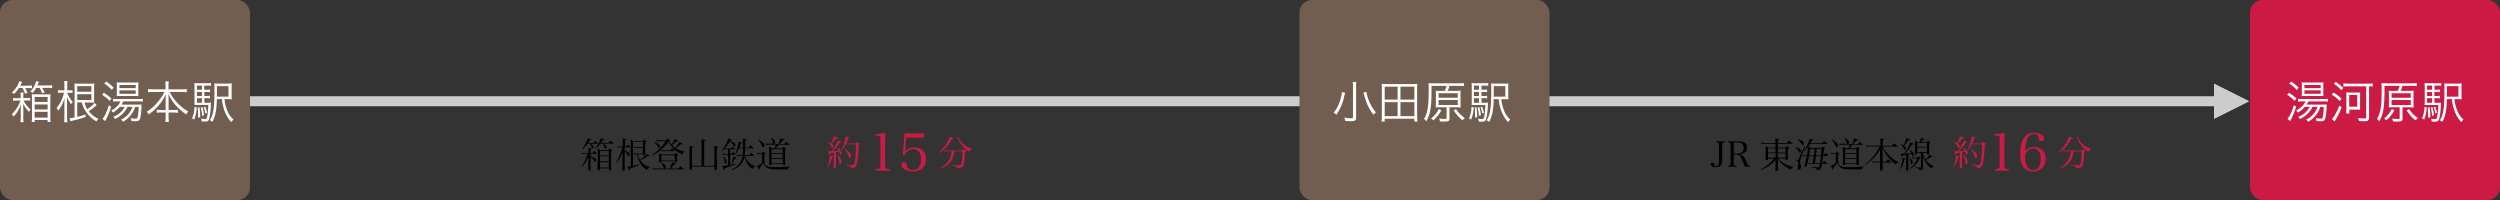 <svg id="レイヤー_1" data-name="レイヤー 1" xmlns="http://www.w3.org/2000/svg" viewBox="0 0 1000 80" width="1000" height="80"><rect x="0" y="0" width="1000" height="80" fill="#333333" stroke="none"/><defs><style>.cls-1{fill:#cb1b45;}.cls-2{fill:#ccc;}.cls-3{fill:#725e50;}.cls-4{fill:#fff;}</style></defs><path d="M235.38,60.21c0-.31,0-.55,0-1,.49,0,1.06.14,1.22.18s.11.08.11.13-.13.16-.49.25V61.2h.74l.73-.87c.45.42.59.56,1,1,0,.05.07.08.07.11s-.07.08-.16.08h-2.38v.95a10.45,10.45,0,0,1,1.26.56c.74.35.94.56.94,1s-.13.8-.3.8-.11,0-.34-.41a8.35,8.35,0,0,0-1.56-1.65c0,2.65,0,3,0,5.17,0,.11,0,.15-.11.18a3.44,3.44,0,0,1-.63.07.18.18,0,0,1-.2-.12,16,16,0,0,0,.07-1.7c0-.35,0-.88,0-1.61v-2a14.36,14.36,0,0,1-1.12,2.13,9.59,9.59,0,0,1-1.54,1.84l-.14-.15a16.32,16.32,0,0,0,2-3.61,9.8,9.8,0,0,0,.47-1.42h-1a4.08,4.08,0,0,0-1,.11l-.1-.57a4.73,4.73,0,0,0,1.05.14h1.33Zm2-3.07c.31-.35.4-.47.73-.8.45.42.59.54,1,.92a.26.26,0,0,1,.07.12s-.07.08-.15.08h-2.93c1,.56,1.33.92,1.33,1.26s-.3.7-.51.7-.12-.06-.18-.22a6.39,6.39,0,0,0-.84-1.74h-.85a14,14,0,0,1-2.1,2.28l-.19-.15a12.18,12.18,0,0,0,1.73-2.69,7,7,0,0,0,.54-1.54c1.22.26,1.57.38,1.57.49s-.22.18-.7.21a10,10,0,0,1-.63,1.08Zm6,0,.86-.9a15,15,0,0,1,1.17,1c.05.06.07.09.07.13s-.05.07-.12.07h-4.12c.87.52,1.36,1,1.36,1.33s-.34.76-.55.76-.14,0-.24-.41a4.16,4.16,0,0,0-.77-1.68h-.81a12.31,12.31,0,0,1-1.93,2l-.21-.12a9.45,9.45,0,0,0,1.58-2.48,7.74,7.74,0,0,0,.55-1.48c1.48.35,1.49.35,1.49.49s-.16.18-.64.22a6.25,6.25,0,0,1-.6,1Zm0,2.87c.23-.28.3-.37.53-.63.38.28.48.36.82.63.12.08.17.15.17.21s0,.14-.46.36v4.26c0,1.36,0,1.79.07,3,0,.11-.07.18-.14.19a3.67,3.67,0,0,1-.63.07c-.14,0-.2,0-.22-.18v-.55H240v.54c0,.16-.15.22-.5.22h-.23c-.14,0-.21,0-.23-.17,0-.84.07-3.16.07-5.5,0-1.34,0-2.41-.07-3.15a12,12,0,0,1,1.05.7Zm.14,2.18V60.33H240v1.86Zm-3.48.33v2h3.48v-2Zm0,2.36V67h3.48V64.88Z"/><path d="M250.52,58.59c.22-.32.29-.42.53-.74.46.38.6.49,1,.87.06,0,.08.07.08.1s-.08.08-.17.08h-2.08v1.25a9.15,9.15,0,0,1,1.05.57c.76.47.9.62.9,1s-.17.83-.36.83-.16-.07-.24-.23a8.39,8.39,0,0,0-1.35-1.91v.2c0,.8,0,6.17,0,7.39,0,.08,0,.11-.14.14a3.64,3.64,0,0,1-.7.08c-.14,0-.17,0-.17-.14.08-1.85.08-1.85.1-2.55,0-.15,0-.71,0-1.66,0-.78,0-1,0-1.18l.14-2.17A11.08,11.08,0,0,1,246.69,65l-.17-.1a20.1,20.1,0,0,0,1.69-3.61,16,16,0,0,0,.68-2.37h-1a4.84,4.84,0,0,0-1,.09l-.09-.49a4.13,4.13,0,0,0,1.1.09h1.2V56.76a12.46,12.46,0,0,0,0-1.3,11.68,11.68,0,0,1,1.43.18c.09,0,.15.08.15.14s-.13.18-.67.33l0,2.48Zm4.56,3.11a6.06,6.06,0,0,0,.89,2.2,11.56,11.56,0,0,0,1.1-.81,7.75,7.75,0,0,0,1.61-1.57c.89.58,1.05.7,1.05.8s-.09.14-.25.14h-.35a19.49,19.49,0,0,1-3,1.65,7,7,0,0,0,1.58,1.67,5.1,5.1,0,0,0,2.14,1V67a1.52,1.52,0,0,0-1.09,1,8.17,8.17,0,0,1-3.08-3.43,9.55,9.55,0,0,1-.89-2.85h-1.58v4.6c.14,0,1-.21,2.69-.58l0,.17c-.84.37-1.32.56-2.2.91-1.19.46-1.37.53-1.88.76,0,.39-.09.59-.22.59s-.17-.06-.59-1.47c.46-.06.56-.07,1.28-.2V57.92c0-.71,0-.71-.05-1.69v-.49a7.43,7.43,0,0,1,1.11.7h3.7c.25-.27.32-.37.57-.63a8.71,8.71,0,0,1,.81.63c.1.08.14.14.14.18s-.09.15-.5.45c0,2,0,2,0,2.28,0,.55,0,.55,0,2.45,0,.09,0,.11,0,.13a1.89,1.89,0,0,1-.76.12c-.1,0-.14,0-.14-.09V61.7Zm2.06-4.94h-3.95v2.1h3.95Zm0,2.42h-3.95v2.2h3.95Z"/><path d="M266.39,56.14a6.68,6.68,0,0,1,.61-.74l.88.62c.08.07.12.11.12.16s-.12.19-.42.36a15.82,15.82,0,0,0,1.05,1.28,11.05,11.05,0,0,0,1.27-2.2l.58.27c.51.22.66.34.66.49s-.12.17-.31.17h-.33A14.37,14.37,0,0,1,268.79,58a9,9,0,0,0,1.36,1.15,14.6,14.6,0,0,0,1.5-2.33c1.05.45,1.33.59,1.33.72s-.17.16-.73.18a12.07,12.07,0,0,1-1.92,1.54,9.55,9.55,0,0,0,3.59,1.4v.13a1.22,1.22,0,0,0-.89,1,12.5,12.5,0,0,1-3.15-1.94,11.06,11.06,0,0,1-2.53-3.18,15.51,15.51,0,0,1-3.2,3.48,13.19,13.19,0,0,1-3.22,2l-.11-.16A17.12,17.12,0,0,0,264,59.32a15.1,15.1,0,0,0,2.23-2.86h-2.4a10.29,10.29,0,0,0-1.24.08l-.09-.52c.28,0,1.12.12,1.33.12Zm1.49,11.31a12.45,12.45,0,0,0,.95-2.54c1.35.42,1.53.49,1.53.62s-.21.19-.61.19a21.74,21.74,0,0,1-1.54,1.73h3.13c.32-.42.43-.55.78-1a16.47,16.47,0,0,1,1.33,1.1.15.15,0,0,1,.07.12s0,.06-.08.06H262.3c-.22,0-.29,0-1.13.06l-.07-.51a7.66,7.66,0,0,0,1.29.13h3.26c-.14-.1-.15-.12-.22-.4s-.3-.78-.42-1a5.74,5.74,0,0,0-.56-.85l.15-.1A6.45,6.45,0,0,1,266,66a.77.77,0,0,1,.37.64,1.13,1.13,0,0,1-.47.82Zm-6.14-10.57a7.49,7.49,0,0,1,1.67.79c.49.32.59.45.59.7a1.87,1.87,0,0,1-.13.77.24.24,0,0,1-.21.13c-.11,0-.17-.06-.31-.31A7.6,7.6,0,0,0,261.66,57Zm8,4.92.54-.63c.38.28.49.37.82.63.09.07.12.11.12.14a.13.13,0,0,1-.06.09s-.1.07-.15.09a1.35,1.35,0,0,0-.21.13v.48c0,.47,0,.94.07,1.85v0c0,.13,0,.17-.14.21a3.48,3.48,0,0,1-.65.07c-.14,0-.19,0-.19-.15v-.18h-5.31v.18a.19.19,0,0,1-.12.15,3,3,0,0,1-.63.07c-.12,0-.19,0-.19-.14v0c0-.8,0-1.09,0-1.63s0-.93,0-1.93a9.92,9.92,0,0,1,1,.56Zm-1.59-1.69a4.81,4.81,0,0,1,.63-.87,12.37,12.37,0,0,1,1.11,1,.15.15,0,0,1,.05.08c0,.07-.08.13-.2.13h-4.27a10,10,0,0,0-1,.06L264.4,60a7.6,7.6,0,0,0,1.08.11Zm-3.57,4.14h5.31V62.12h-5.31Z"/><path d="M276.77,66.65v.94c0,.19-.1.24-.52.26a.94.94,0,0,0-.27,0h0c-.15,0-.21-.06-.21-.2.06-1.78.07-3,.07-5.15s0-3.17-.05-4.12c1.34.19,1.51.25,1.51.39s-.08.18-.5.32v7.22h3.82V57.45c0-.42,0-1.25,0-1.64a6.51,6.51,0,0,1,1.54.23c.08.05.14.1.14.16s-.07.14-.62.31v9.82h4.07V59.9a8.07,8.07,0,0,0-.11-1.45l.73.1c.71.07.94.14.94.28s-.14.23-.57.38l0,4.06c0,.8,0,1.45.05,4.4,0,.2-.1.24-.51.27h-.29c-.15,0-.21,0-.21-.2v-1.1Z"/><path d="M292.11,61.55h.6c.25-.34.34-.43.59-.76.46.37.6.48,1,.87a.3.3,0,0,1,.06.11c0,.06-.07.1-.17.1h-2.1v4.05c1.15-.22,1.5-.29,2.35-.52l.06.2a48.94,48.94,0,0,1-4.64,1.72c0,.49-.09.66-.24.66a.26.26,0,0,1-.19-.15,8.25,8.25,0,0,1-.46-1.41c.78-.09,1.17-.15,2.27-.35v-4.2H290a4,4,0,0,0-1,.09l-.09-.52a4.6,4.6,0,0,0,1.08.11h1.24V59.73h-.45a2.9,2.9,0,0,0-.73.08l-.1-.43a9.71,9.71,0,0,1-1.2,1.2l-.13-.16a15.72,15.72,0,0,0,1.68-2.64,13.71,13.71,0,0,0,1-2.34l.66.16c.6.12.71.16.71.29s-.15.2-.53.25l-.1.19a10.11,10.11,0,0,1,1.61.85c.45.28.55.42.55.73s-.16.74-.32.74-.2-.08-.34-.31a7.31,7.31,0,0,0-1.63-1.8,16.84,16.84,0,0,1-2,2.8,4,4,0,0,0,.8.07h1.68c.24-.34.32-.44.57-.75l1,.87a.2.2,0,0,1,.06.11c0,.06-.06.09-.13.09h-1.89Zm-2.65,1.16a3.87,3.87,0,0,1,1.19,1.89c0,.4-.3.94-.52.94s-.18-.1-.25-.59a9.73,9.73,0,0,0-.56-2.14ZM297.14,59c0-2,0-2,0-2.36s0-.62,0-1.1c.31,0,.56.09.71.1.75.1.9.14.9.27s-.14.19-.62.36c0,.64,0,.64-.07,2.73h1.36c.31-.4.41-.53.73-.92.55.45.7.57,1.19,1,.06.06.07.08.07.13s-.07.09-.15.09h-3.2c0,1.08-.08,1.77-.18,2.69h1.88c.29-.4.38-.51.68-.88.56.42.72.55,1.24,1a.25.25,0,0,1,.05.11s-.07.1-.16.1H298a5.66,5.66,0,0,0,.93,1.94,6.56,6.56,0,0,0,1.84,1.66,7.79,7.79,0,0,0,1.26.58l0,.16c-.52.14-.63.26-1,1a6.22,6.22,0,0,1-2.18-2.3,8.79,8.79,0,0,1-1-2.69,6.76,6.76,0,0,1-2.19,3.76,7.54,7.54,0,0,1-3,1.61l-.1-.23a7.2,7.2,0,0,0,3.31-2.57,6.46,6.46,0,0,0,1.12-2.9h-1.27a7.89,7.89,0,0,0-1,.07l-.07-.52a4.37,4.37,0,0,0,1.07.12H297a23.28,23.28,0,0,0,.18-2.69h-1.58a7.76,7.76,0,0,1-1.15,2l-.21-.08a15.45,15.45,0,0,0,1.1-4.55c.31.07.56.12.72.17.56.11.77.21.77.33s-.18.21-.58.28c-.22.73-.32,1-.51,1.54Zm-4.57,6.43a20.32,20.32,0,0,0,.73-2.81c1,.33,1.28.43,1.28.56s-.17.18-.59.25a15.4,15.4,0,0,1-1.25,2.09Z"/><path d="M302.73,61.14a7.49,7.49,0,0,0,1.08.12h.93a7.29,7.29,0,0,1,.53-.58,7.88,7.88,0,0,1,.87.65c.07.05.1.09.1.14a.14.14,0,0,1-.05.09.74.74,0,0,1-.18.16l-.24.19V65.3a1.85,1.85,0,0,0,.91,1.11,9.69,9.69,0,0,0,3.77.45c1.28,0,3.48-.11,5.55-.27v.13a1.18,1.18,0,0,0-.63.46,5.93,5.93,0,0,0-.21.57c-1.3,0-2.47,0-4.33,0-2.58,0-3.53-.21-4.45-1a3.21,3.21,0,0,1-1-1.59,17.72,17.72,0,0,1-1.57,2c-.07.59-.1.66-.21.66a.26.26,0,0,1-.17-.11s-.08-.16-.29-.62c-.14-.3-.18-.38-.35-.7a13.86,13.86,0,0,0,2-1.18V61.58h-1a7,7,0,0,0-.93.08Zm.54-5.39a12.11,12.11,0,0,1,2,1.43c.39.32.5.52.5.84s-.31,1-.53,1-.24-.11-.56-.91a7.87,7.87,0,0,0-1.51-2.27Zm8.05,1.92a9.23,9.23,0,0,0,.83-2.33l1.48.41c.1,0,.14.1.14.17s-.08.15-.67.26a8.49,8.49,0,0,1-1.46,1.49h2c.28-.39.38-.52.72-1,.54.42.71.56,1.26,1,.08.07.13.12.13.16s0,.1-.19.1H311.5a10.21,10.21,0,0,1-1.26,1.4h2.65l.6-.59c.37.28.48.38.81.66.09.09.13.13.13.16s-.22.23-.42.32v2.79c0,.71,0,.82.07,3.05,0,.13,0,.17-.11.21a1.53,1.53,0,0,1-.6.11c-.21,0-.27,0-.27-.19v-.28h-4.5v.28c0,.11-.05.15-.12.18l-.63,0a.16.16,0,0,1-.18-.16v-.07c0-1.31,0-2,0-2.74,0-2.05,0-3.61-.07-4.38a7.89,7.89,0,0,1,1.12.6h1.17a11.28,11.28,0,0,0,.42-1.4h-2.94a7.58,7.58,0,0,0-1.06.09l-.16-.49a4.32,4.32,0,0,0,.62,0l.6,0h2c-.1-.07-.12-.13-.19-.36a4.43,4.43,0,0,0-.86-1.85l.17-.12a8.15,8.15,0,0,1,1.23.93.75.75,0,0,1,.35.64,1,1,0,0,1-.35.76Zm1.78,3.59V59.71h-4.5v1.55Zm-4.5.32v1.66h4.5V61.58Zm0,2V65.3h4.5V63.57Z"/><path class="cls-1" d="M331,66.72a14,14,0,0,0,.94-4.48c1.25.31,1.29.32,1.29.45s-.13.2-.43.27a16.71,16.71,0,0,1-1.54,3.86Zm.27-10a6.13,6.13,0,0,1,1.15.6,10.3,10.3,0,0,0,1.15-2.8l.78.27c.66.21.79.26.79.39s-.1.15-.69.21A13.54,13.54,0,0,1,333,57c-.07.09-.07.09-.42.48a4.43,4.43,0,0,1,.55.42,1,1,0,0,1,.24.5,1.5,1.5,0,0,1-.2.65.28.28,0,0,1-.22.15c-.1,0-.16-.07-.27-.31s-.35-.61-.49-.82a5.64,5.64,0,0,0-1.09-1.21Zm2.32,4.35c-.49.1-.58.13-1.63.28-.05.37-.14.54-.26.54s-.21-.16-.44-1.35h.39l1,0a11.26,11.26,0,0,0,1.18-1.72,13,13,0,0,0,1.31-2.6c.28.09.58.19.72.25.56.19.7.28.7.38s-.17.21-.63.22a27.25,27.25,0,0,1-2.88,3.45c.59,0,1-.06,2.44-.21a5.08,5.08,0,0,0-.63-1.1L335,59a10.56,10.56,0,0,1,1.3,1.29,1.14,1.14,0,0,1,.34.69c0,.36-.27.76-.51.76s-.18-.09-.29-.52c-.06-.19-.12-.35-.24-.68,0,0-.45.12-1.23.3V63.8l0,3.27v.09c0,.14-.21.21-.68.21-.14,0-.2,0-.21-.16,0-2,0-2.2,0-3.41Zm1.56,1a5.36,5.36,0,0,1,1.47,2.56c0,.49-.32,1.06-.6,1.06a.19.19,0,0,1-.2-.14,3.5,3.5,0,0,1-.11-.75,10.5,10.5,0,0,0-.74-2.64Zm7.14-4.66a6.76,6.76,0,0,1,.68-.63c.35.27.46.35.77.63.11.1.15.17.15.23s-.14.22-.45.35a46.2,46.2,0,0,1-.32,5.34,16,16,0,0,1-.6,2.76c-.3.79-.83,1.1-2,1.19-.08-.47-.19-.63-.56-.8a8.47,8.47,0,0,0-1.73-.44v-.21c1.64.16,2.34.21,2.83.21.3,0,.39-.07.55-.4.46-1,.78-4,.78-7.31v-.59h-4.17a13.39,13.39,0,0,1-1.57,2.38l-.17-.13a15.1,15.1,0,0,0,1.39-3.43,13.17,13.17,0,0,0,.43-2c1.32.34,1.56.42,1.56.56s-.16.18-.56.24c-.44,1.06-.61,1.44-.91,2.08ZM338,59.52a12.15,12.15,0,0,1,1.82,1.63c.45.5.58.73.58,1.06s-.31,1-.56,1-.17-.09-.24-.3a10.86,10.86,0,0,0-1.75-3.27Z"/><path class="cls-1" d="M350.22,67.66a3.59,3.59,0,0,0,1.39-.21c.46-.21.57-.65.57-2.16V56.45c-.05-1.83-.05-1.83-.21-2s-.42-.19-1-.19h-.8v-.61a24.76,24.76,0,0,0,4-.55c-.1,1.66-.16,3.45-.16,5.92v6.24c0,1.41.08,1.83.37,2.08s.34.23,1.54.29v.61h-5.74Z"/><path class="cls-1" d="M362.07,60.52A4.81,4.81,0,0,1,365.78,59a4.38,4.38,0,0,1,4.62,4.7c0,3-2.07,4.88-5.33,4.88-2.46,0-4.49-1.24-4.49-2.71,0-.61.38-.93,1.13-.93s.86.17.9.86A2.29,2.29,0,0,0,365.13,68c2,0,3.32-1.66,3.32-4.16a5.58,5.58,0,0,0-.76-3,2.76,2.76,0,0,0-2.37-1.2,4,4,0,0,0-3.55,2.44l-.65-.09.7-8.65h7.93L369.46,55h-6.95Z"/><path class="cls-1" d="M375.54,61a13.93,13.93,0,0,0,2.89-3.28,10.76,10.76,0,0,0,1.44-3c.3.11.55.2.7.24.72.25.84.31.84.4s-.15.19-.67.26A13.91,13.91,0,0,1,378.4,59a12.62,12.62,0,0,1-2.73,2.2Zm6.17-.48a9.59,9.59,0,0,1-1.07,3.58,6.82,6.82,0,0,1-2.76,2.59,10.28,10.28,0,0,1-1.62.7l-.1-.2a7.91,7.91,0,0,0,3.77-3.78,9.52,9.52,0,0,0,.73-2.89h-1.78a8.47,8.47,0,0,0-1.12.1l-.1-.53a6.6,6.6,0,0,0,1.2.11h6c.25-.24.34-.31.59-.53a6.43,6.43,0,0,1,.87.62c.11.09.15.15.15.21s-.1.18-.49.37q-.21,4.44-.74,5.52c-.28.59-.79.77-2.44.82a.74.74,0,0,0-.45-.72,7.65,7.65,0,0,0-1.66-.39v-.25a30.41,30.41,0,0,0,3.12.29c.55,0,.7-.22.89-1.32a36.77,36.77,0,0,0,.3-4.3Zm1.73-5.72a1,1,0,0,0,.06.35,7.48,7.48,0,0,0,2.14,2.73,8.71,8.71,0,0,0,3.17,1.62v.18a1.49,1.49,0,0,0-1.13,1A11.74,11.74,0,0,1,385,58.38a10.7,10.7,0,0,1-1.7-2.74,1.7,1.7,0,0,0-.45-.64Z"/><path d="M690.12,56.52v.34c-1.15,0-1.23.14-1.23,1.44v4.33c0,.17,0,.17,0,1.06,0,.21,0,.38,0,.45a3.42,3.42,0,0,1-.36,1.74,2.24,2.24,0,0,1-2.09,1c-1.29,0-2.17-.49-2.17-1.22,0-.35.34-.59.84-.59a.63.63,0,0,1,.54.23c.05.09.05.09.06.44a.78.78,0,0,0,.79.8.89.89,0,0,0,.91-.73,5.49,5.49,0,0,0,.17-1.72V58.3c0-1.3-.09-1.39-1.21-1.44v-.34Z"/><path d="M693.49,64.9c0,1.29.09,1.4,1.09,1.43v.35h-3.41v-.35c1,0,1.08-.14,1.08-1.43V58.3c0-1.3-.08-1.4-1.08-1.44v-.34h3.88c2.56,0,3.75.8,3.75,2.51a2.67,2.67,0,0,1-.48,1.58,3.43,3.43,0,0,1-2.35,1v.12a2.32,2.32,0,0,1,1.12.51,4.62,4.62,0,0,1,1.16,1.83c.69,1.56.8,1.75,1.08,2a1.12,1.12,0,0,0,.75.27v.31h-2.19a27.61,27.61,0,0,0-1.53-3.63c-.33-.6-.6-.88-1-1a2.64,2.64,0,0,0-1-.17h-.86Zm1.16-3.46a3.59,3.59,0,0,0,1.94-.44,2.12,2.12,0,0,0,.85-1.87c0-1.47-.87-2.19-2.66-2.19h-1.29v4.5Z"/><path d="M711.36,63.4a6.42,6.42,0,0,0,2,1.81,9.67,9.67,0,0,0,4,1.47v.15a1.15,1.15,0,0,0-.91,1,6.28,6.28,0,0,1-1.75-.84,10.74,10.74,0,0,1-3.55-3.45v1.54c0,.59,0,2,.07,3,0,.11,0,.14-.12.17a7.34,7.34,0,0,1-.76.07c-.14,0-.2-.06-.21-.19,0-.35.06-1.34.1-3V64A14.41,14.41,0,0,1,704.35,68l-.11-.2a13.83,13.83,0,0,0,3.52-2.4,12.58,12.58,0,0,0,1.81-1.95h-2.39v.36c0,.12,0,.14-.12.17a3.29,3.29,0,0,1-.59.07c-.17,0-.25,0-.25-.15a.41.41,0,0,1,0-.1c.06-1,.07-1.91.07-3.62,0-.58,0-1.07-.08-1.7a5.34,5.34,0,0,1,1.06.56h2.93V57.52h-4.47a8.23,8.23,0,0,0-1.2.08l-.12-.57a8.75,8.75,0,0,0,1.5.16h4.29v-.08a8.54,8.54,0,0,0-.11-1.71c1.3.15,1.58.21,1.58.36s-.11.19-.55.37v1.06h3.63c.38-.44.51-.57.88-1,.59.46.79.62,1.38,1.11a.15.15,0,0,1,.05.11.11.11,0,0,1-.12.1h-5.82V59h3c.24-.26.33-.34.56-.56a6.58,6.58,0,0,1,.8.56c.11.07.16.12.16.19s-.12.2-.51.37c0,2.28,0,2.48,0,4.14,0,.11,0,.17-.12.2s-.51.06-.66.06-.17-.05-.17-.19V63.4Zm-1.15-4.09h-3V61h3Zm0,2h-3v1.74h3Zm4-2h-3.07V61h3.07Zm0,2h-3.07v1.74h3.07Z"/><path d="M718.23,58.82a9.37,9.37,0,0,1,1.58.68c.46.29.6.5.6.83s-.23.79-.46.79-.17-.08-.29-.31A7.35,7.35,0,0,0,718.14,59Zm.07,5a6.1,6.1,0,0,0,.84.2c.15,0,.21-.09.54-.87.72-1.58,1.49-3.4,2.05-4.79l.21.07-1.81,5.7a2.42,2.42,0,0,0-.12.6,1.4,1.4,0,0,0,.15.58,5,5,0,0,1,.27,1.45,1.25,1.25,0,0,1-.27.8,1.09,1.09,0,0,1-.77.39c-.17,0-.28-.15-.28-.39,0-.07,0-.07.14-1.11a6.3,6.3,0,0,0,.08-.88,2,2,0,0,0-.22-1.06c-.11-.16-.14-.17-.88-.47Zm.94-8.17a7,7,0,0,1,1.66.75c.47.29.61.47.61.77s-.23.82-.44.82-.18-.07-.31-.28a8.3,8.3,0,0,0-1.62-1.87Zm3.46,10.86c-.05.14-.13.18-.38.18-.44,0-.58,0-.58-.17a.2.2,0,0,1,0-.09c.47-1.81.61-2.41,1-4h-.63a4.51,4.51,0,0,0-.87.09l-.1-.52a4.85,4.85,0,0,0,1,.11h.62c.25-1.27.43-2.46.52-3.35a11,11,0,0,1-1.67,1.91l-.16-.16a14.36,14.36,0,0,0,2.36-5c1.2.29,1.5.39,1.5.51s-.07.14-.66.3c-.24.52-.34.71-.51,1h4.64c.36-.45.49-.58.84-1a13.51,13.51,0,0,1,1.3,1.1.21.21,0,0,1,.05.11s-.06.07-.15.07H724c-.25.42-.39.66-.61,1,.36.24.44.3.78.55h4.45c.21-.24.28-.31.49-.53.34.26.45.33.79.61.1.1.13.14.13.2s-.09.15-.45.35c-.07.84-.07.84-.23,2.28h.2a11.66,11.66,0,0,1,.7-.95,13.38,13.38,0,0,1,1,1.08.19.19,0,0,1,0,.11s-.06.08-.11.08h-1.91c-.19,2-.22,2.19-.32,2.9h.17c.31-.42.41-.53.73-.92.47.46.62.6,1.08,1.09a.32.32,0,0,1,0,.09s-.05.07-.12.07h-1.94a4.18,4.18,0,0,1-.52,1.79c-.31.41-.65.56-1.53.7a.66.66,0,0,0-.41-.72,7.41,7.41,0,0,0-1.63-.44v-.19c1.16.1,2,.16,2.29.16.41,0,.49,0,.56-.17a4,4,0,0,0,.3-1.13h-5.09ZM725,65.37c.14-.74.14-.74.5-2.9h-1.92c0,.17,0,.17-.08.49-.09.48-.24,1.2-.53,2.41Zm.56-3.22c.15-1,.17-1.12.29-2.59h-1.78c-.12.77-.12.77-.43,2.59Zm.81.32c-.2,1.35-.2,1.35-.48,2.9H728a25.78,25.78,0,0,0,.37-2.9Zm2-.32c.11-1.33.18-2.2.21-2.59h-1.89c-.16,1.4-.17,1.5-.33,2.59Z"/><path d="M732.2,61.14a7.35,7.35,0,0,0,1.08.12h.92c.23-.26.3-.34.54-.58a7.72,7.72,0,0,1,.86.65c.07.05.1.09.1.14a.12.12,0,0,1,0,.09,1,1,0,0,1-.18.16l-.24.19V65.3a1.82,1.82,0,0,0,.91,1.11,9.69,9.69,0,0,0,3.77.45c1.27,0,3.47-.11,5.55-.27v.13a1.21,1.21,0,0,0-.64.46l-.21.57c-1.3,0-2.46,0-4.32,0-2.58,0-3.53-.21-4.46-1a3.2,3.2,0,0,1-1-1.59,18.94,18.94,0,0,1-1.57,2c-.07.59-.1.66-.21.66s-.11,0-.17-.11-.08-.16-.29-.62c-.14-.3-.19-.38-.35-.7a13.71,13.71,0,0,0,2-1.18V61.58h-1a7.14,7.14,0,0,0-.94.08Zm.53-5.39a11.3,11.3,0,0,1,2,1.43c.4.32.51.52.51.84s-.31,1-.53,1-.24-.11-.56-.91a7.92,7.92,0,0,0-1.52-2.27Zm8.06,1.92a8.81,8.81,0,0,0,.82-2.33l1.49.41c.1,0,.14.1.14.17s-.09.15-.67.26a9.26,9.26,0,0,1-1.46,1.49h2c.28-.39.38-.52.71-1,.55.42.72.56,1.27,1,.08.07.12.12.12.16s0,.1-.18.1H741a10.21,10.21,0,0,1-1.26,1.4h2.65l.6-.59c.36.28.47.38.81.66.08.09.13.13.13.16s-.23.23-.42.32v2.79c0,.71,0,.82.07,3.05,0,.13,0,.17-.12.21a1.46,1.46,0,0,1-.6.11c-.21,0-.26,0-.26-.19v-.28h-4.5v.28c0,.11-.06.15-.13.18l-.63,0a.16.16,0,0,1-.18-.16v-.07c0-1.31,0-2,0-2.74,0-2.05,0-3.61-.07-4.38a7.37,7.37,0,0,1,1.12.6h1.18a11.28,11.28,0,0,0,.42-1.4h-2.94a7.72,7.72,0,0,0-1.07.09l-.15-.49a4.32,4.32,0,0,0,.62,0l.6,0h2c-.1-.07-.13-.13-.2-.36a4.43,4.43,0,0,0-.85-1.85l.17-.12a8.7,8.7,0,0,1,1.23.93.77.77,0,0,1,.35.64,1.06,1.06,0,0,1-.35.76Zm1.78,3.59V59.71h-4.5v1.55Zm-4.5.32v1.66h4.5V61.58Zm0,2V65.3h4.5V63.57Z"/><path d="M756.76,58.31c.35-.46.45-.6.8-1A12.27,12.27,0,0,1,759,58.4c.06.07.08.11.08.14s-.06.1-.15.1H753.2a7.86,7.86,0,0,0,1.64,2.57,15.37,15.37,0,0,0,2.92,2.72,9.79,9.79,0,0,0,1.68.87V65a1.48,1.48,0,0,0-1.18.83,14.11,14.11,0,0,1-3.14-3.17A16.15,16.15,0,0,1,753.06,59l0,3.16v2.56h1.37a10.71,10.71,0,0,1,.76-.94,9.73,9.73,0,0,1,1.27,1.07.19.19,0,0,1,0,.11s0,.08-.12.08h-3.32v.2c0,2,0,2.1,0,2.8,0,.1,0,.12-.11.14s-.52,0-.7,0-.2,0-.2-.18l0-.77c0-.58,0-1,0-1.11,0-.53,0-.91,0-1v-.17h-2.11a3.78,3.78,0,0,0-1.05.09l-.07-.52a5.6,5.6,0,0,0,1.12.11h2.1V62.18l0-2.49a8.18,8.18,0,0,1-1.22,2,21,21,0,0,1-3.2,3.25A8.37,8.37,0,0,1,746.07,66l-.08-.16a17.57,17.57,0,0,0,3.94-4.07,15.59,15.59,0,0,0,1.83-3.15h-4.35a4.57,4.57,0,0,0-.92.08l-.07-.55a5.17,5.17,0,0,0,1,.14h4.76V56.69a12,12,0,0,0-.06-1.29l.75.1c.68.1.82.15.82.29s-.07.18-.59.35v2.17Z"/><path d="M760.07,67.54a14.84,14.84,0,0,0,.7-2.64,10.76,10.76,0,0,0,.23-1.8c1.06.27,1.23.33,1.23.47s-.1.16-.48.22a12,12,0,0,1-1.47,3.84ZM762.5,62c-.45.08-.45.08-1.49.23-.11.41-.17.51-.26.51s-.21-.21-.41-1.28c.31,0,.45,0,.64,0l.68,0a18.63,18.63,0,0,0,1.13-1.78,18.42,18.42,0,0,0,1.29-2.7c1.13.41,1.36.52,1.36.66s-.14.18-.62.19a45.08,45.08,0,0,1-2.77,3.62c1.51-.07,1.57-.07,2.48-.16a6.7,6.7,0,0,0-.74-1.37l.14-.14A9,9,0,0,1,765.2,61a1,1,0,0,1,.31.67c0,.42-.25.9-.48.9s-.16-.08-.21-.27a6.56,6.56,0,0,0-.21-.72l-1.27.28V64.7c0,1.81,0,1.85,0,3.25a.19.19,0,0,1-.1.2,2.48,2.48,0,0,1-.66.1c-.14,0-.18-.06-.2-.19.06-1.22.09-2.42.09-3.2Zm-1.92-4.44c.43.26.56.35.89.58a13.06,13.06,0,0,0,1-2.91c1.5.53,1.5.53,1.5.69s-.16.16-.54.16h-.15a16.67,16.67,0,0,1-1.63,2.23c.55.39.71.6.71.92s-.21.86-.41.86-.15,0-.35-.58a6.38,6.38,0,0,0-1.19-1.78ZM763.86,63a4.16,4.16,0,0,1,1.27,2c0,.35-.34.91-.55.91s-.12-.06-.19-.49A9.31,9.31,0,0,0,763.7,63Zm3,0a5.12,5.12,0,0,1,.44-.48,7.44,7.44,0,0,1,.68.58c.14.15.16.19.16.25s-.12.14-.37.21A8.52,8.52,0,0,1,766.1,66a8.16,8.16,0,0,1-1.88,1.54l-.14-.21a7.55,7.55,0,0,0,1.72-1.89,7,7,0,0,0,1.08-2.14h-1a4,4,0,0,0-.83.08l-.08-.5a3.43,3.43,0,0,0,.83.1Zm3.76-6.16c.24-.27.31-.36.56-.61.34.24.44.31.73.54.13.11.18.18.18.25s-.12.19-.44.36l0,1.72c0,.82,0,1.26.07,2.36v0c0,.17-.24.25-.75.25-.13,0-.19,0-.19-.17v-.44h-1.51a5.81,5.81,0,0,0,.94,2.66,7.83,7.83,0,0,0,1.51-1.87c1.11.58,1.22.63,1.22.77s-.11.14-.43.14h-.23a8.22,8.22,0,0,1-1.92,1.2,5.28,5.28,0,0,0,1.24,1.31,6.66,6.66,0,0,0,1.9,1.15l-.05.21a1,1,0,0,0-.9.73A8.48,8.48,0,0,1,770.31,65a9.18,9.18,0,0,1-1.17-3l.07,2.24c0,.1,0,.42,0,.91s0,.91.06,1.94c0,.58-.24.75-1.43,1a.71.71,0,0,0-.45-.64c-.15-.09-.15-.09-1.28-.35v-.21c.94.08,1.24.09,2.09.12.14,0,.17,0,.17-.18V61.12h-1.51v.37c0,.12,0,.16-.11.19a2.33,2.33,0,0,1-.59.08c-.11,0-.16,0-.17-.15,0-1.67,0-1.67,0-2.46,0-1.09,0-2.38,0-2.94a10.42,10.42,0,0,1,1,.61h.91a7.33,7.33,0,0,0,.48-1.64c1.25.35,1.4.4,1.4.53s-.11.17-.57.19a6.77,6.77,0,0,1-1,.92Zm.14,1.9V57.14h-3.86v1.58Zm-3.86.32v1.75h3.86V59Z"/><path class="cls-1" d="M781.43,66.72a14,14,0,0,0,.94-4.48c1.25.31,1.29.32,1.29.45s-.13.2-.43.27a16.71,16.71,0,0,1-1.54,3.86Zm.27-10a6.13,6.13,0,0,1,1.15.6,10.3,10.3,0,0,0,1.15-2.8l.78.27c.66.21.79.26.79.39s-.1.15-.69.21A13.54,13.54,0,0,1,783.52,57c-.07.09-.07.09-.42.48a4.43,4.43,0,0,1,.55.42.94.94,0,0,1,.23.5,1.48,1.48,0,0,1-.19.65.28.28,0,0,1-.23.15c-.09,0-.15-.07-.26-.31s-.35-.61-.49-.82a5.64,5.64,0,0,0-1.09-1.21ZM784,61.06c-.49.1-.58.13-1.63.28,0,.37-.14.54-.26.54s-.21-.16-.44-1.35h.39l1,0a10.64,10.64,0,0,0,1.17-1.72,12.59,12.59,0,0,0,1.32-2.6c.28.09.58.19.72.25.56.19.7.28.7.38s-.17.21-.63.22a27.25,27.25,0,0,1-2.88,3.45c.59,0,1-.06,2.44-.21a5.08,5.08,0,0,0-.63-1.1l.16-.14a10.56,10.56,0,0,1,1.3,1.29,1.12,1.12,0,0,1,.33.69c0,.36-.26.76-.5.76s-.18-.09-.29-.52c-.06-.19-.12-.35-.24-.68,0,0-.45.12-1.23.3V63.8l0,3.27v.09c0,.14-.21.21-.68.21-.14,0-.2,0-.21-.16,0-2,0-2.2,0-3.41Zm1.56,1a5.36,5.36,0,0,1,1.47,2.56c0,.49-.32,1.06-.6,1.06a.19.19,0,0,1-.2-.14,3.5,3.5,0,0,1-.11-.75,10.5,10.5,0,0,0-.74-2.64Zm7.14-4.66a6.76,6.76,0,0,1,.68-.63c.35.27.46.35.77.63.11.1.15.17.15.23s-.14.22-.45.35a46.2,46.2,0,0,1-.32,5.34,16,16,0,0,1-.6,2.76c-.3.79-.83,1.1-2,1.19-.08-.47-.19-.63-.56-.8a8.47,8.47,0,0,0-1.73-.44v-.21c1.64.16,2.34.21,2.83.21.3,0,.39-.07.55-.4.46-1,.78-4,.78-7.31v-.59h-4.17a13.39,13.39,0,0,1-1.57,2.38l-.17-.13a15.1,15.1,0,0,0,1.39-3.43,13.17,13.17,0,0,0,.43-2c1.32.34,1.56.42,1.56.56s-.16.18-.56.24c-.44,1.06-.61,1.44-.91,2.08Zm-4.27,2.13a12.15,12.15,0,0,1,1.82,1.63c.45.5.58.73.58,1.06s-.31,1-.56,1c-.1,0-.17-.09-.24-.3a10.86,10.86,0,0,0-1.75-3.27Z"/><path class="cls-1" d="M797.9,67.66a3.59,3.59,0,0,0,1.39-.21c.46-.21.57-.65.57-2.16V56.45c-.05-1.83-.05-1.83-.21-2s-.42-.19-.95-.19h-.8v-.61a24.76,24.76,0,0,0,4-.55c-.1,1.66-.17,3.45-.17,5.92v6.24c0,1.41.09,1.83.38,2.08s.34.23,1.54.29v.61H797.9Z"/><path class="cls-1" d="M813.65,58.8a4.71,4.71,0,0,1,3.4,1.3,5,5,0,0,1,1.22,3.38,4.86,4.86,0,0,1-5.06,5.13c-3.34,0-5.12-2.46-5.12-7,0-3,.67-5.56,1.85-6.93a4.58,4.58,0,0,1,3.67-1.59c2.16,0,4.07,1.13,4.07,2.43,0,.55-.44.86-1.21.86s-.86-.18-.93-.77c-.14-1.37-.75-2-1.93-2-1.47,0-2.5,1-3.07,2.88a16.32,16.32,0,0,0-.48,4A4.49,4.49,0,0,1,813.65,58.8Zm-2.81,7.73a2.69,2.69,0,0,0,2.41,1.55,2.73,2.73,0,0,0,2.36-1.38,6.91,6.91,0,0,0,.67-3.17c0-2.57-1.14-4.16-2.94-4.16a3.22,3.22,0,0,0-2.23.92A3.58,3.58,0,0,0,810,63.11,7.17,7.17,0,0,0,810.84,66.53Z"/><path class="cls-1" d="M823.22,61a13.93,13.93,0,0,0,2.89-3.28,10.76,10.76,0,0,0,1.44-3c.3.11.55.2.7.24.72.25.84.31.84.4s-.15.19-.67.26A13.91,13.91,0,0,1,826.08,59a12.62,12.62,0,0,1-2.73,2.2Zm6.17-.48a9.59,9.59,0,0,1-1.07,3.58,6.82,6.82,0,0,1-2.76,2.59,10.28,10.28,0,0,1-1.62.7l-.1-.2a7.91,7.91,0,0,0,3.77-3.78,9.52,9.52,0,0,0,.73-2.89h-1.78a8.47,8.47,0,0,0-1.12.1l-.1-.53a6.6,6.6,0,0,0,1.2.11h6c.25-.24.34-.31.59-.53a7.13,7.13,0,0,1,.87.62c.11.09.15.15.15.21s-.1.18-.49.37q-.21,4.44-.74,5.52c-.28.59-.79.77-2.44.82a.74.74,0,0,0-.45-.72,7.65,7.65,0,0,0-1.66-.39v-.25a30.41,30.41,0,0,0,3.12.29c.55,0,.7-.22.89-1.32a36.77,36.77,0,0,0,.3-4.3Zm1.73-5.72a1,1,0,0,0,.06.35,7.48,7.48,0,0,0,2.14,2.73,8.71,8.71,0,0,0,3.17,1.62v.18a1.49,1.49,0,0,0-1.13,1,11.74,11.74,0,0,1-2.66-2.25,10.7,10.7,0,0,1-1.7-2.74,1.7,1.7,0,0,0-.45-.64Z"/><rect class="cls-2" x="100" y="38.5" width="791.62" height="4"/><path class="cls-2" d="M885.62,47.5v-14l14,7Z"/><rect class="cls-1" x="900" width="100" height="80" rx="4.99"/><rect class="cls-3" width="100" height="80" rx="4.99"/><path class="cls-2" d="M885.62,47.5v-14l14,7Z"/><path class="cls-4" d="M6.61,40.24a8.29,8.29,0,0,0-1.37.08V39.2a10.22,10.22,0,0,0,1.37.07H8.27v-.7A6.3,6.3,0,0,0,8.16,37H9.44a6.05,6.05,0,0,0-.11,1.53v.7h1.51a8.59,8.59,0,0,0,1.26-.07v1.12a7.77,7.77,0,0,0-1.26-.08H9.4a11.29,11.29,0,0,0,2.86,3.6,4.28,4.28,0,0,0-.66.94,11.86,11.86,0,0,1-2.34-3.26c.05,1,.07,2.07.07,2.95v2.35a11.79,11.79,0,0,0,.11,2.08H8.14a10.84,10.84,0,0,0,.15-2.1V44.62c0-1,0-1.91.05-2.94A11.3,11.3,0,0,1,7,44.62a11.89,11.89,0,0,1-1.55,2,3.24,3.24,0,0,0-.77-.86,14.06,14.06,0,0,0,3.49-5.55Zm.94-5.06A14.35,14.35,0,0,1,5.64,37.6,3.31,3.31,0,0,0,4.72,37a9.76,9.76,0,0,0,3-4.56l1.14.4c-.33.67-.4.83-.72,1.44H11a11.19,11.19,0,0,0,1.78-.11v1.14a14.11,14.11,0,0,0-1.71-.08h-1a17,17,0,0,1,.9,1.88l-1,.37A9.75,9.75,0,0,0,9,35.18Zm6.91,0a12.33,12.33,0,0,1-1.42,2,2.72,2.72,0,0,0-.92-.56,9.19,9.19,0,0,0,2.36-4.21l1.1.34c-.29.71-.42,1-.63,1.44h4a13.59,13.59,0,0,0,1.91-.1v1.15A15.79,15.79,0,0,0,19,35.15H16.84a11.93,11.93,0,0,1,1,1.82l-1,.37a10.49,10.49,0,0,0-1-2.19Zm-1.67,4.3a13.8,13.8,0,0,0-.08-1.78c.54,0,1.1.07,1.88.07h3.72a18.69,18.69,0,0,0,1.9-.07,12.72,12.72,0,0,0-.08,1.8v7.17a18.63,18.63,0,0,0,.11,2.14H19.05V48H13.87v.81H12.68a16.34,16.34,0,0,0,.11-2Zm1.08,1.3h5.18v-2H13.87Zm0,3h5.18v-2H13.87Zm0,3.25h5.18V44.71H13.87Z"/><path class="cls-4" d="M25.75,34.3a11.25,11.25,0,0,0-.09-1.87H27a12,12,0,0,0-.09,1.85v1.86h1A7.46,7.46,0,0,0,29,36.07V37.2a10.79,10.79,0,0,0-1.17-.07h-.95a11.11,11.11,0,0,0,2.26,3.65,5.23,5.23,0,0,0-.73.9,11.79,11.79,0,0,1-1.68-3c.06.88.09,2.16.09,3V46.8A12.34,12.34,0,0,0,27,48.89H25.66a15.87,15.87,0,0,0,.1-2.09V42c0-.85,0-1.75.09-2.9a14.41,14.41,0,0,1-2.52,5.15,3.83,3.83,0,0,0-.74-1,14.41,14.41,0,0,0,3-6.16H24.43a12.15,12.15,0,0,0-1.24.07V36.07a8.66,8.66,0,0,0,1.24.07h1.32ZM38.66,42a17.71,17.71,0,0,1-3.19,2.48,11,11,0,0,0,3.92,3.08,4.52,4.52,0,0,0-.82,1,12.48,12.48,0,0,1-3.84-3.35,12.12,12.12,0,0,1-2-4.25H30.89v5.82c1.3-.33,2-.54,3.28-1l.11,1a46.42,46.42,0,0,1-5.2,1.47c-.45.13-.63.17-.94.27l-.31-1.24a12.31,12.31,0,0,0,2-.3V35.27c0-.7,0-1.26-.07-1.87a15.16,15.16,0,0,0,1.81.07H35.9a9.91,9.91,0,0,0,1.8-.09,18.09,18.09,0,0,0-.05,2v3.87a15,15,0,0,0,.05,1.85A16.31,16.31,0,0,0,35.9,41H33.83a8.73,8.73,0,0,0,1.06,2.65,10.76,10.76,0,0,0,2.92-2.47ZM36.55,36.7V34.46H30.89V36.7ZM30.89,40h5.66V37.69H30.89Z"/><path class="cls-4" d="M41.51,37.09a20,20,0,0,1,3.06,2.27l-.72,1a14,14,0,0,0-3-2.41Zm2.94,5.6a29.14,29.14,0,0,1-2,5c-.25.47-.29.56-.38.74l-1.09-.9a6.56,6.56,0,0,0,1-1.47,19.34,19.34,0,0,0,1.55-4Zm-2-10.08a16.33,16.33,0,0,1,3,2.45l-.74.92a14.52,14.52,0,0,0-3-2.56ZM51,42.75a8.94,8.94,0,0,1-1.92,2.72A10.86,10.86,0,0,1,46,47.61a2.89,2.89,0,0,0-.74-.87,8.53,8.53,0,0,0,4.62-4H47.94a11.35,11.35,0,0,1-2.75,2.3,3.47,3.47,0,0,0-.74-.83,8.85,8.85,0,0,0,2.46-1.8,5.59,5.59,0,0,0,1.26-1.85H46.91a10.5,10.5,0,0,0-1.67.09V39.52a8.38,8.38,0,0,0,1.66.09h8.46a10.89,10.89,0,0,0,1.8-.1v1.15a11.93,11.93,0,0,0-1.78-.09H49.33a10.59,10.59,0,0,1-.71,1.26h6.25a13.53,13.53,0,0,0,1.71-.07c0,.21,0,.37,0,.75a25.18,25.18,0,0,1-.45,4.59c-.26,1.1-.67,1.39-1.93,1.39a15.49,15.49,0,0,1-1.66-.11,3.7,3.7,0,0,0-.34-1.15,10.4,10.4,0,0,0,2.09.23c.59,0,.67-.12.88-1.35a22.23,22.23,0,0,0,.27-3.36H54.06a9.57,9.57,0,0,1-1.87,3.45,11.24,11.24,0,0,1-2.95,2.49,2.8,2.8,0,0,0-.85-.83A8.62,8.62,0,0,0,53,42.75Zm-2.7-4.36a13.4,13.4,0,0,0-1.64.07,13,13,0,0,0,.07-1.62V34.52a10.84,10.84,0,0,0-.07-1.59,10.67,10.67,0,0,0,1.73.09h5.13a12,12,0,0,0,1.87-.09,14,14,0,0,0-.07,1.66v2.25a13.57,13.57,0,0,0,.07,1.62,14.37,14.37,0,0,0-1.65-.07Zm-.52-3.15h6.5V34h-6.5Zm0,2.27h6.5V36.12h-6.5Z"/><path class="cls-4" d="M61.22,36.8a18.33,18.33,0,0,0-2,.11V35.6a13.5,13.5,0,0,0,2,.12h5V34.19a10.1,10.1,0,0,0-.12-1.63h1.42a9.66,9.66,0,0,0-.13,1.62v1.54h5.32a11.8,11.8,0,0,0,2-.12v1.31a19.8,19.8,0,0,0-2-.11H67.88a18.72,18.72,0,0,0,7.42,7.78,5.2,5.2,0,0,0-.83,1.17,20.67,20.67,0,0,1-3.74-3.15,17.22,17.22,0,0,1-3.37-5.06c.06,1.08.07,1.75.07,2.34V44h2a10.71,10.71,0,0,0,1.74-.09v1.26A9.85,9.85,0,0,0,69.36,45H67.43v1.71a13.24,13.24,0,0,0,.13,2.07H66.14a14.31,14.31,0,0,0,.12-2.08V45H64.54a10.07,10.07,0,0,0-1.82.11V43.88A11,11,0,0,0,64.5,44h1.76V39.88c0-.66,0-1.35.08-2.32a16.86,16.86,0,0,1-3.41,5.2,18.72,18.72,0,0,1-3.42,3,3.29,3.29,0,0,0-.84-1.06,16.69,16.69,0,0,0,4.21-3.66,19.63,19.63,0,0,0,2.93-4.27Z"/><path class="cls-4" d="M78.67,42.94a13.64,13.64,0,0,1-1,4.85l-.88-.45a10.83,10.83,0,0,0,1-4.58Zm3.11-1.83h.9A12.1,12.1,0,0,0,84.35,41c0,.19,0,.34,0,.72a28,28,0,0,1-.7,5.9c-.27.78-.69,1-1.7,1-.34,0-.72,0-1.31-.07v-.15a3,3,0,0,0-.2-1,8.11,8.11,0,0,0,1.59.22c.55,0,.7-.23.93-1.55a32.13,32.13,0,0,0,.36-4.1H79.46c-.72,0-1.16,0-1.66,0,0-.4,0-.85,0-1.85V35.29a17.19,17.19,0,0,0-.07-2.09,12.4,12.4,0,0,0,2,.09h2.83a12,12,0,0,0,1.84-.09v1.12a12.11,12.11,0,0,0-1.7-.09h-1v1.66h.68A9.37,9.37,0,0,0,84,35.8v1.06a9.9,9.9,0,0,0-1.57-.09h-.68v1.62h.68A9.37,9.37,0,0,0,84,38.3v1.06a9.9,9.9,0,0,0-1.57-.09h-.68Zm-1-6.88h-2v1.66h2Zm0,2.54h-2v1.62h2Zm-2,2.5v1.84h2V39.27Zm1,3.64a26.93,26.93,0,0,1,.31,4l-.9.13c0-.33,0-.58,0-.74A26.8,26.8,0,0,0,79.1,43ZM81,42.85a19.25,19.25,0,0,1,.63,3.23l-.79.25A17.94,17.94,0,0,0,80.29,43Zm1.1-.18a12.27,12.27,0,0,1,.72,2.42l-.69.29a10.42,10.42,0,0,0-.66-2.51Zm7.7-3A15.64,15.64,0,0,0,91,44.44a9.08,9.08,0,0,0,2.41,3.4,4.21,4.21,0,0,0-.88,1,12.77,12.77,0,0,1-2.65-4.3,18,18,0,0,1-1.11-4.92h-2c-.15,4.54-.58,6.73-1.82,9.13a3.46,3.46,0,0,0-1-.63c1.44-2.32,1.84-5.1,1.84-12.64a20.24,20.24,0,0,0-.07-2.14,14,14,0,0,0,2,.09h3a13.18,13.18,0,0,0,2-.09,14,14,0,0,0-.07,2v2.45a14.32,14.32,0,0,0,.07,1.94,13.49,13.49,0,0,0-1.73-.07Zm1.59-1V34.45H86.77v.9c0,.5,0,1.6,0,3.31Z"/><rect class="cls-3" x="519.8" width="100" height="80" rx="4.99"/><path class="cls-4" d="M538.06,37.13c-.09.29-.14.5-.52,2a18.63,18.63,0,0,1-3,6.73,4.13,4.13,0,0,0-1.1-.73,15.28,15.28,0,0,0,2.79-5.6,14.27,14.27,0,0,0,.54-2.71Zm4.48-4.36a12.77,12.77,0,0,0-.1,1.84V47c0,1.15-.42,1.47-1.91,1.47-.74,0-1.46,0-2.49-.12a4.17,4.17,0,0,0-.32-1.34,14,14,0,0,0,2.66.31c.65,0,.81-.09.81-.45V34.59a13.13,13.13,0,0,0-.1-1.82Zm4,3.93a14.87,14.87,0,0,0,1.11,3.72A16.46,16.46,0,0,0,550.38,45a4.62,4.62,0,0,0-1,.9,19.12,19.12,0,0,1-3.06-5.73s-.29-.93-.86-2.75l-.13-.36Z"/><path class="cls-4" d="M565.75,48.6V47.5H553.88v1.1h-1.26a18.34,18.34,0,0,0,.11-2.09V35.33c0-.67,0-1.23-.09-1.8a18.91,18.91,0,0,0,2.07.09h10.23a18.76,18.76,0,0,0,2-.09,13.85,13.85,0,0,0-.09,1.8V46.51A17.83,17.83,0,0,0,567,48.6Zm-11.87-8.77h5.17V34.66h-5.17Zm0,6.63h5.17v-5.6h-5.17Zm6.3-6.63h5.57V34.66h-5.57Zm0,6.63h5.57v-5.6h-5.57Z"/><path class="cls-4" d="M577.91,36.34a11.44,11.44,0,0,0,.71-2h-6v1.3c0,7.13-.5,10.14-2.11,12.89a3.71,3.71,0,0,0-.9-.95c1.44-2.45,1.86-5,1.86-11.47a24.16,24.16,0,0,0-.09-2.88,19.31,19.31,0,0,0,2.18.09h10a12.49,12.49,0,0,0,2-.11v1.22a13.6,13.6,0,0,0-2-.09H579.8a12.36,12.36,0,0,1-.72,2h3.26a15.73,15.73,0,0,0,1.95-.08A11.91,11.91,0,0,0,584.2,38v3.21a11.8,11.8,0,0,0,.09,1.76c-.56,0-1.15-.07-1.93-.07h-2.57v4.41c0,1.12-.36,1.31-2.38,1.31a12.58,12.58,0,0,1-1.46-.07,4.36,4.36,0,0,0-.29-1.17,11.79,11.79,0,0,0,2.24.2c.63,0,.75-.05.75-.4V42.91h-2.48c-.7,0-1.3,0-1.89.07.05-.54.07-1.1.07-1.85v-3c0-.81,0-1.26-.07-1.84a16.54,16.54,0,0,0,1.89.08Zm-1.35,7.76a14.21,14.21,0,0,1-3.26,4.07,2.83,2.83,0,0,0-.88-.8,10.53,10.53,0,0,0,3.1-3.76Zm-1.13-5h7.67V37.31h-7.67Zm0,2.89h7.67V40h-7.67Zm7,1.66a13.38,13.38,0,0,0,3.51,3.6,4.56,4.56,0,0,0-.92.9,15.8,15.8,0,0,1-3.54-4Z"/><path class="cls-4" d="M589.47,42.94a13.64,13.64,0,0,1-1,4.85l-.88-.45a10.83,10.83,0,0,0,1-4.58Zm3.11-1.83h.9a12.18,12.18,0,0,0,1.68-.07c0,.19,0,.34,0,.72a28,28,0,0,1-.7,5.9c-.27.78-.68,1-1.69,1-.34,0-.72,0-1.32-.07v-.15a3,3,0,0,0-.2-1,8.11,8.11,0,0,0,1.59.22c.56,0,.7-.23.94-1.55a34.11,34.11,0,0,0,.36-4.1h-3.84c-.72,0-1.15,0-1.66,0a18.1,18.1,0,0,0,.06-1.85V35.29a19.61,19.61,0,0,0-.07-2.09,12.4,12.4,0,0,0,2,.09h2.82a12,12,0,0,0,1.84-.09v1.12a12,12,0,0,0-1.69-.09h-1v1.66h.69a9.24,9.24,0,0,0,1.56-.09v1.06a9.77,9.77,0,0,0-1.56-.09h-.69v1.62h.69a9.24,9.24,0,0,0,1.56-.09v1.06a9.77,9.77,0,0,0-1.56-.09h-.69Zm-1-6.88h-2v1.66h2Zm0,2.54h-2v1.62h2Zm-2,2.5v1.84h2V39.27Zm1,3.64a30,30,0,0,1,.31,4L590,47c0-.33,0-.58,0-.74A24.9,24.9,0,0,0,589.9,43Zm1.15-.06a18.3,18.3,0,0,1,.63,3.23l-.79.25a16.39,16.39,0,0,0-.54-3.31Zm1.1-.18a11.63,11.63,0,0,1,.72,2.42l-.68.29a10.86,10.86,0,0,0-.67-2.51Zm7.71-3a15.66,15.66,0,0,0,1.18,4.79,9,9,0,0,0,2.42,3.4,4.24,4.24,0,0,0-.89,1,12.74,12.74,0,0,1-2.64-4.3,17.62,17.62,0,0,1-1.12-4.92h-2c-.15,4.54-.58,6.73-1.82,9.13a3.33,3.33,0,0,0-1-.63c1.44-2.32,1.84-5.1,1.84-12.64a20.24,20.24,0,0,0-.07-2.14,14.1,14.1,0,0,0,2,.09h3a12.94,12.94,0,0,0,1.94-.09,15.79,15.79,0,0,0-.07,2v2.45a16.28,16.28,0,0,0,.07,1.94,13.49,13.49,0,0,0-1.73-.07Zm1.58-1V34.45h-4.61v.9c0,.5,0,1.6,0,3.31Z"/><path class="cls-4" d="M915.51,37.09a20,20,0,0,1,3.06,2.27l-.72,1a14,14,0,0,0-3-2.41Zm2.94,5.6a29.14,29.14,0,0,1-2,5c-.25.47-.29.56-.37.74l-1.1-.9a6.56,6.56,0,0,0,1-1.47,18.78,18.78,0,0,0,1.55-4Zm-2-10.08a16.33,16.33,0,0,1,3,2.45l-.74.92a14.52,14.52,0,0,0-3-2.56ZM925,42.75a8.94,8.94,0,0,1-1.92,2.72A10.86,10.86,0,0,1,920,47.61a2.89,2.89,0,0,0-.74-.87,8.53,8.53,0,0,0,4.62-4h-1.94a11.35,11.35,0,0,1-2.75,2.3,3.47,3.47,0,0,0-.74-.83,8.85,8.85,0,0,0,2.46-1.8,5.79,5.79,0,0,0,1.27-1.85h-1.27a10.5,10.5,0,0,0-1.67.09V39.52a8.38,8.38,0,0,0,1.66.09h8.46a10.89,10.89,0,0,0,1.8-.1v1.15a11.93,11.93,0,0,0-1.78-.09h-6a10.59,10.59,0,0,1-.71,1.26h6.25a13.53,13.53,0,0,0,1.71-.07c0,.21,0,.37,0,.75a25.18,25.18,0,0,1-.45,4.59c-.25,1.1-.67,1.39-1.93,1.39a15.66,15.66,0,0,1-1.66-.11,3.7,3.7,0,0,0-.34-1.15,10.4,10.4,0,0,0,2.09.23c.6,0,.67-.12.88-1.35a22.23,22.23,0,0,0,.27-3.36h-1.35a9.57,9.57,0,0,1-1.87,3.45,11.08,11.08,0,0,1-3,2.49,2.8,2.8,0,0,0-.85-.83A8.62,8.62,0,0,0,927,42.75Zm-2.7-4.36a13.4,13.4,0,0,0-1.64.07,13,13,0,0,0,.07-1.62V34.52a10.84,10.84,0,0,0-.07-1.59,10.67,10.67,0,0,0,1.73.09h5.13a12,12,0,0,0,1.87-.09,14,14,0,0,0-.07,1.66v2.25a13.57,13.57,0,0,0,.07,1.62,14.25,14.25,0,0,0-1.65-.07Zm-.52-3.15h6.5V34h-6.5Zm0,2.27h6.5V36.12h-6.5Z"/><path class="cls-4" d="M933.4,37a18.34,18.34,0,0,1,3.21,2.43l-.74,1a13.54,13.54,0,0,0-3.18-2.55Zm3.25,5.87a28.27,28.27,0,0,1-2.38,5c-.11.18-.23.4-.41.72l-1.07-.95a17.3,17.3,0,0,0,2.9-5.42Zm-2.38-10.13a16.29,16.29,0,0,1,3,2.43l-.72.93a15.34,15.34,0,0,0-3-2.57Zm5,1.8a14,14,0,0,0-1.9.1V33.35a13.23,13.23,0,0,0,1.91.11h7.8a14.87,14.87,0,0,0,2-.11v1.26a9.3,9.3,0,0,0-1.46-.07V47.09c0,1.09-.45,1.4-2,1.4-.5,0-1.17,0-2.08-.11a4.38,4.38,0,0,0-.29-1.2,15.39,15.39,0,0,0,2.39.21c.69,0,.83-.09.83-.48V34.54Zm-.82,10.8a11,11,0,0,0,.09-1.5V38.46a10.75,10.75,0,0,0-.07-1.51A12.42,12.42,0,0,0,940,37h2.6A12.42,12.42,0,0,0,944.1,37a11.85,11.85,0,0,0-.07,1.49v4a9.52,9.52,0,0,0,.07,1.35c-.4,0-.79,0-1.37,0h-3v1.64Zm1.23-2.67h3.2V38h-3.2Z"/><path class="cls-4" d="M959.11,36.34a10.64,10.64,0,0,0,.7-2h-6v1.3c0,7.13-.51,10.14-2.11,12.89a3.89,3.89,0,0,0-.9-.95c1.44-2.45,1.86-5,1.86-11.47a24.16,24.16,0,0,0-.09-2.88,19.23,19.23,0,0,0,2.17.09h10a12.56,12.56,0,0,0,2-.11v1.22a13.6,13.6,0,0,0-2-.09H961a12.36,12.36,0,0,1-.72,2h3.26a15.45,15.45,0,0,0,1.94-.08,11.91,11.91,0,0,0-.09,1.75v3.21a11.8,11.8,0,0,0,.09,1.76c-.55,0-1.15-.07-1.92-.07H961v4.41c0,1.12-.36,1.31-2.37,1.31a12.58,12.58,0,0,1-1.46-.07,4.36,4.36,0,0,0-.29-1.17,11.76,11.76,0,0,0,2.23.2c.63,0,.76-.05.76-.4V42.91h-2.48c-.71,0-1.3,0-1.9.07a16.46,16.46,0,0,0,.08-1.85v-3a16,16,0,0,0-.08-1.84,16.73,16.73,0,0,0,1.9.08Zm-1.35,7.76a14.21,14.21,0,0,1-3.26,4.07,3,3,0,0,0-.88-.8,10.64,10.64,0,0,0,3.1-3.76Zm-1.13-5h7.67V37.31h-7.67Zm0,2.89h7.67V40h-7.67Zm7,1.66a13.23,13.23,0,0,0,3.51,3.6,4.31,4.31,0,0,0-.92.9,15.83,15.83,0,0,1-3.55-4Z"/><path class="cls-4" d="M970.67,42.94a13.64,13.64,0,0,1-1,4.85l-.88-.45a10.83,10.83,0,0,0,1-4.58Zm3.11-1.83h.9a12.38,12.38,0,0,0,1.68-.07c0,.19,0,.34,0,.72a28,28,0,0,1-.7,5.9c-.27.78-.69,1-1.7,1-.34,0-.72,0-1.31-.07v-.15a3,3,0,0,0-.2-1,8.11,8.11,0,0,0,1.59.22c.55,0,.7-.23.93-1.55a32.13,32.13,0,0,0,.36-4.1h-3.83c-.72,0-1.16,0-1.66,0a18.1,18.1,0,0,0,.06-1.85V35.29a16.59,16.59,0,0,0-.08-2.09,12.48,12.48,0,0,0,2,.09h2.83a12,12,0,0,0,1.84-.09v1.12a12,12,0,0,0-1.7-.09h-1v1.66h.68A9.3,9.3,0,0,0,976,35.8v1.06a9.9,9.9,0,0,0-1.57-.09h-.68v1.62h.68A9.3,9.3,0,0,0,976,38.3v1.06a9.9,9.9,0,0,0-1.57-.09h-.68Zm-.95-6.88h-2v1.66h2Zm0,2.54h-2v1.62h2Zm-2,2.5v1.84h2V39.27Zm1,3.64a28.29,28.29,0,0,1,.3,4l-.9.13c0-.33,0-.58,0-.74A26.8,26.8,0,0,0,971.1,43Zm1.15-.06a19.25,19.25,0,0,1,.63,3.23l-.79.25a17.94,17.94,0,0,0-.54-3.31Zm1.1-.18a12.27,12.27,0,0,1,.72,2.42l-.69.29a10.42,10.42,0,0,0-.66-2.51Zm7.7-3A15.64,15.64,0,0,0,983,44.44a9.08,9.08,0,0,0,2.41,3.4,4.21,4.21,0,0,0-.88,1,12.58,12.58,0,0,1-2.64-4.3,17.62,17.62,0,0,1-1.12-4.92h-2c-.15,4.54-.58,6.73-1.82,9.13a3.33,3.33,0,0,0-1-.63c1.44-2.32,1.84-5.1,1.84-12.64a20.24,20.24,0,0,0-.07-2.14,14,14,0,0,0,2,.09h3a13.18,13.18,0,0,0,1.95-.09,14,14,0,0,0-.07,2v2.45a14.32,14.32,0,0,0,.07,1.94,13.49,13.49,0,0,0-1.73-.07Zm1.59-1V34.45h-4.61v.9c0,.5,0,1.6,0,3.31Z"/></svg>